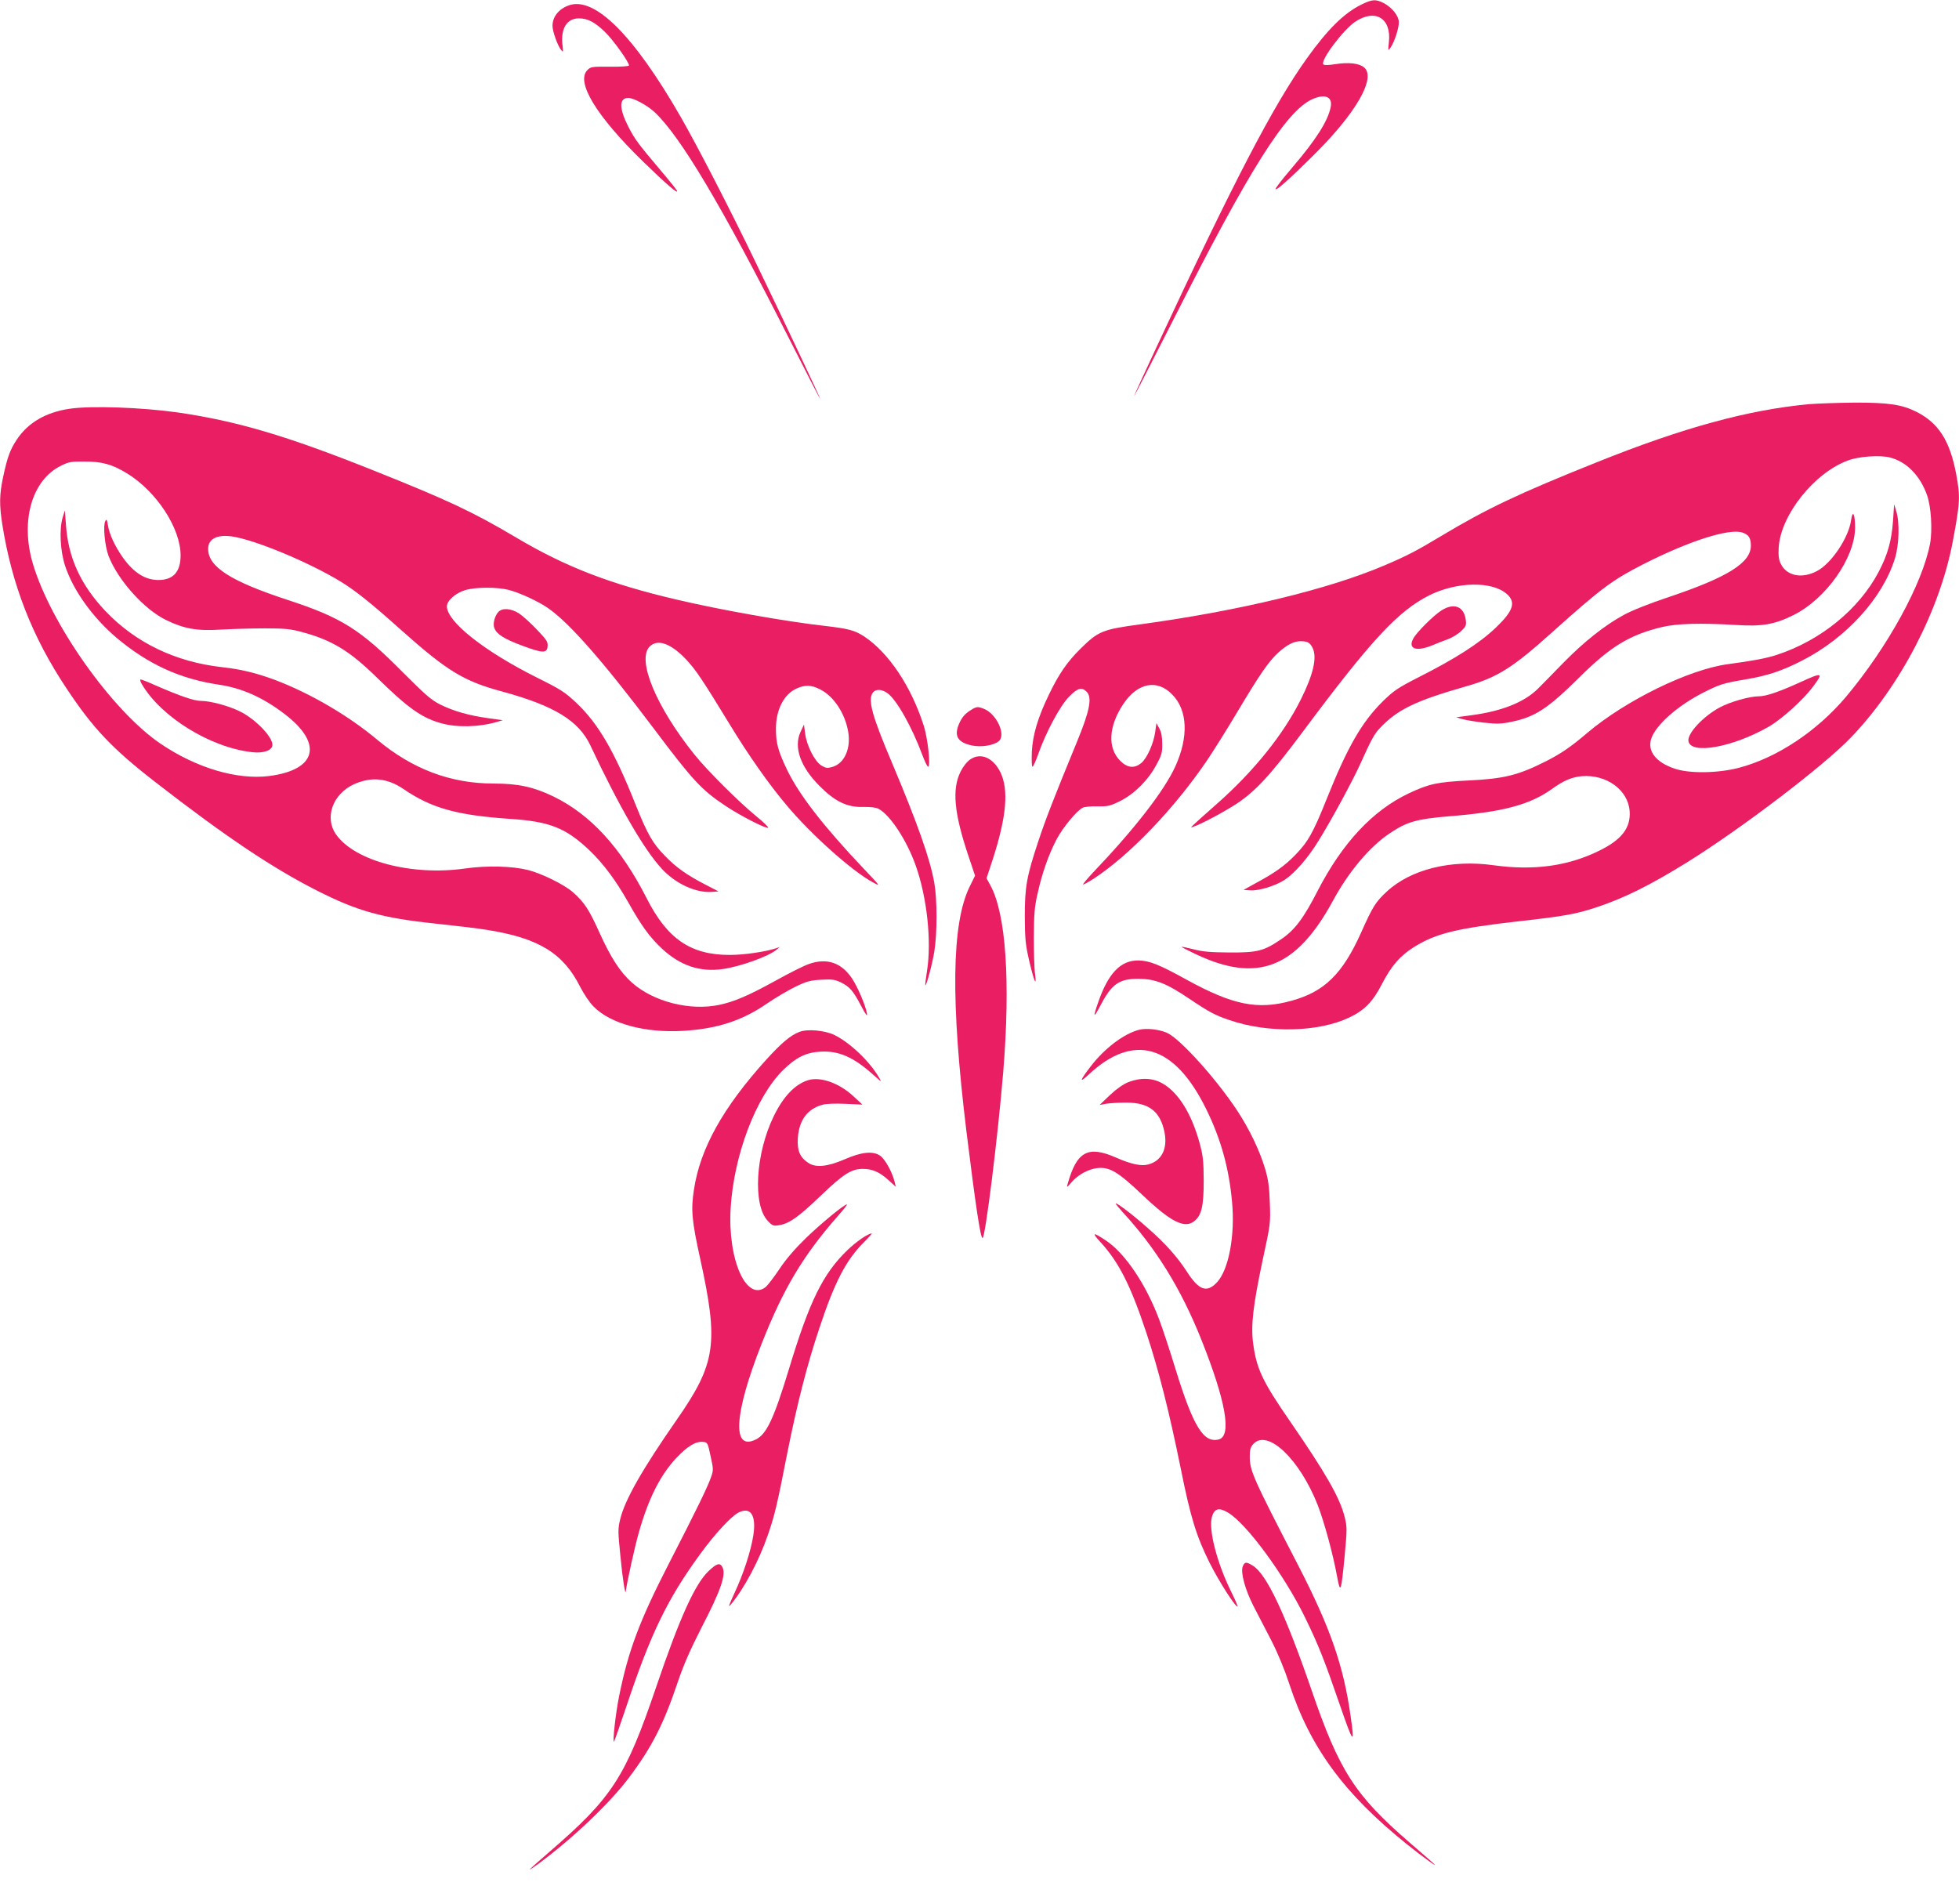 <?xml version="1.0" standalone="no"?>
<!DOCTYPE svg PUBLIC "-//W3C//DTD SVG 20010904//EN"
 "http://www.w3.org/TR/2001/REC-SVG-20010904/DTD/svg10.dtd">
<svg version="1.0" xmlns="http://www.w3.org/2000/svg"
 width="1280pt" height="1244pt" viewBox="0 0 1280 1244"
 preserveAspectRatio="xMidYMid meet">
<g transform="translate(0,1244) scale(0.1,-0.1)"
fill="#e91e63" stroke="none">
<path d="M8895 12410 c-112 -55 -219 -160 -355 -350 -218 -304 -476 -799 -986
-1894 -79 -169 -144 -311 -144 -315 0 -3 119 228 264 514 489 968 729 1348
899 1426 86 39 137 16 121 -54 -19 -89 -94 -208 -244 -384 -41 -48 -86 -103
-99 -122 -22 -30 -22 -32 -4 -23 30 16 208 186 314 298 226 241 325 435 251
494 -32 27 -103 34 -185 21 -45 -7 -74 -8 -80 -2 -23 23 129 226 208 279 131
87 237 23 220 -133 -6 -58 -6 -59 10 -37 25 34 55 126 55 166 0 42 -44 97
-101 127 -51 25 -73 24 -144 -11z"/>
<path d="M3717 12405 c-66 -23 -107 -75 -107 -134 0 -35 33 -129 56 -157 14
-18 15 -15 9 34 -12 105 29 172 107 172 57 0 102 -23 168 -86 54 -51 160 -199
160 -222 0 -5 -56 -9 -125 -8 -116 1 -126 0 -147 -22 -77 -77 58 -300 363
-597 153 -149 239 -223 221 -189 -6 10 -48 63 -94 117 -161 191 -178 213 -223
300 -60 118 -61 187 0 187 35 0 122 -47 170 -91 168 -155 439 -610 872 -1464
117 -231 213 -417 213 -414 0 9 -232 501 -415 879 -174 361 -387 774 -499 969
-306 532 -561 786 -729 726z"/>
<path d="M11820 9799 c-396 -37 -823 -153 -1385 -379 -515 -206 -720 -304
-1014 -480 -170 -102 -226 -131 -376 -195 -368 -157 -951 -297 -1596 -385
-245 -33 -273 -44 -390 -160 -86 -85 -141 -165 -204 -296 -73 -150 -107 -264
-113 -376 -2 -54 -1 -98 4 -98 5 0 22 37 38 83 50 142 142 314 200 373 57 59
84 66 116 34 37 -37 21 -123 -61 -322 -159 -387 -206 -509 -254 -653 -77 -232
-89 -299 -89 -495 1 -144 4 -180 28 -285 32 -138 51 -181 39 -90 -5 33 -8 141
-8 240 1 150 4 197 24 284 29 133 72 255 124 355 41 78 130 186 171 208 11 6
55 10 97 9 69 -1 82 2 149 35 94 48 182 136 235 235 35 64 40 82 39 139 0 45
-6 76 -19 100 l-19 35 -8 -58 c-10 -74 -53 -171 -90 -202 -45 -38 -91 -34
-138 13 -85 84 -77 227 20 372 93 139 221 164 320 61 100 -102 107 -276 20
-468 -72 -159 -266 -409 -534 -690 -43 -46 -74 -83 -69 -83 5 0 36 17 69 38
234 153 526 457 740 772 39 58 127 197 194 310 154 258 210 339 274 397 57 51
100 73 145 73 43 0 60 -9 76 -41 33 -62 7 -175 -76 -341 -114 -228 -307 -468
-546 -679 -196 -174 -182 -161 -152 -150 58 21 198 96 279 149 125 83 222 188
433 471 447 600 622 788 826 891 179 89 409 94 506 9 62 -54 43 -111 -71 -220
-108 -103 -263 -202 -504 -324 -139 -71 -162 -87 -236 -159 -136 -135 -229
-296 -364 -633 -91 -228 -124 -285 -210 -373 -69 -70 -131 -114 -257 -182
l-78 -43 44 -3 c56 -4 163 29 224 68 68 45 153 143 223 257 85 137 222 390
273 503 72 160 91 194 127 232 114 121 231 178 563 273 204 58 303 120 560
351 327 293 395 343 598 447 299 152 561 236 648 207 41 -14 55 -35 55 -86 0
-111 -151 -206 -535 -335 -124 -41 -244 -89 -293 -116 -126 -68 -263 -177
-397 -314 -66 -68 -141 -144 -167 -170 -90 -89 -238 -147 -436 -173 l-97 -13
40 -12 c22 -6 85 -17 140 -23 85 -9 112 -9 179 5 157 32 239 86 451 296 199
197 323 272 532 323 100 24 255 28 488 14 170 -11 252 4 374 65 213 106 401
374 402 571 0 90 -16 121 -26 49 -16 -115 -129 -284 -224 -333 -99 -52 -198
-31 -236 49 -13 27 -16 53 -13 107 14 213 235 489 455 568 71 26 205 35 270
19 109 -27 198 -117 244 -246 27 -75 36 -229 20 -317 -50 -263 -276 -675 -549
-1001 -190 -225 -450 -398 -699 -464 -138 -36 -327 -39 -423 -5 -121 41 -177
114 -151 195 30 89 169 213 336 299 111 56 131 63 278 88 144 24 241 56 371
123 289 147 528 410 607 667 28 88 32 237 9 310 l-14 45 -7 -108 c-9 -129 -35
-222 -94 -334 -129 -245 -380 -449 -665 -542 -65 -22 -162 -40 -320 -61 -254
-34 -669 -237 -920 -450 -105 -90 -173 -136 -270 -185 -180 -91 -274 -114
-505 -125 -204 -10 -258 -22 -390 -84 -236 -112 -433 -323 -595 -636 -92 -180
-150 -257 -237 -316 -114 -78 -155 -89 -338 -88 -126 1 -176 5 -237 21 -43 11
-78 18 -78 16 0 -2 42 -24 93 -48 403 -191 657 -92 897 350 102 189 242 355
371 440 113 76 175 93 387 111 352 28 528 75 673 179 77 55 129 77 194 83 162
13 303 -90 313 -228 8 -110 -52 -188 -203 -261 -202 -99 -426 -129 -685 -93
-278 39 -542 -26 -700 -173 -71 -66 -90 -95 -167 -268 -121 -269 -239 -385
-453 -444 -222 -62 -385 -29 -690 139 -176 97 -238 122 -310 124 -118 2 -200
-84 -266 -278 -34 -98 -29 -102 17 -15 73 140 123 174 249 173 109 -1 181 -29
332 -131 128 -86 169 -108 262 -139 253 -87 580 -79 782 17 98 46 155 104 213
218 62 120 120 187 214 245 141 87 276 120 681 166 303 34 373 47 507 91 185
62 346 142 589 292 359 223 901 636 1076 820 322 336 579 832 663 1277 49 260
50 296 22 445 -41 216 -115 331 -259 404 -96 48 -184 61 -409 60 -109 -1 -241
-6 -293 -10z"/>
<path d="M455 9769 c-155 -23 -271 -90 -345 -201 -44 -66 -62 -115 -90 -247
-24 -114 -25 -178 -5 -308 63 -396 196 -736 420 -1072 175 -263 297 -392 583
-614 458 -355 759 -557 1052 -706 266 -135 424 -179 773 -216 133 -14 285 -32
337 -41 338 -53 500 -152 610 -371 26 -50 62 -104 90 -132 111 -111 335 -172
585 -157 219 13 384 66 546 178 57 39 142 89 188 111 72 35 95 41 167 45 70 4
90 1 127 -17 58 -28 81 -54 133 -153 34 -64 43 -75 38 -48 -9 52 -62 175 -98
228 -69 102 -164 134 -280 93 -33 -11 -132 -61 -220 -110 -178 -98 -265 -135
-365 -157 -193 -41 -432 20 -573 146 -76 68 -138 163 -213 330 -67 148 -97
194 -173 261 -56 49 -202 121 -292 144 -106 26 -267 30 -410 10 -349 -50 -721
48 -844 222 -78 111 -22 265 118 329 113 50 216 40 321 -31 184 -126 349 -172
698 -196 258 -17 362 -58 516 -203 93 -89 172 -194 257 -344 87 -155 139 -225
217 -299 121 -113 251 -157 401 -135 117 17 299 83 351 127 l20 17 -20 -7
c-70 -24 -212 -45 -307 -45 -255 0 -408 104 -543 371 -168 330 -366 546 -608
664 -130 63 -232 85 -392 85 -282 0 -531 95 -760 286 -187 157 -435 302 -663
389 -125 47 -228 72 -348 85 -307 34 -569 160 -767 369 -160 170 -241 346
-256 561 l-7 95 -14 -45 c-24 -77 -17 -221 16 -319 52 -158 180 -337 336 -469
205 -172 413 -268 668 -306 151 -22 289 -84 430 -192 253 -193 210 -365 -102
-405 -210 -26 -476 53 -710 212 -315 214 -718 783 -834 1178 -82 279 -5 545
185 638 50 25 66 28 156 27 112 0 177 -18 273 -76 194 -118 352 -359 352 -537
0 -108 -48 -161 -145 -161 -86 0 -160 47 -231 145 -53 75 -90 154 -99 214 -6
37 -9 41 -17 26 -16 -28 -3 -163 21 -227 61 -158 230 -347 373 -418 121 -59
203 -74 363 -64 72 4 200 8 285 8 129 0 169 -4 239 -23 199 -53 315 -123 496
-301 199 -195 290 -260 414 -295 104 -30 247 -27 366 7 l40 12 -95 13 c-128
18 -226 46 -313 89 -61 31 -97 63 -242 208 -280 283 -402 360 -756 476 -372
122 -519 216 -519 333 0 65 56 95 153 82 148 -20 504 -168 714 -296 95 -58
201 -143 393 -315 302 -269 409 -335 662 -403 338 -92 499 -190 575 -351 190
-404 352 -683 468 -808 90 -97 222 -158 327 -150 l43 3 -85 44 c-119 61 -194
114 -264 187 -82 83 -116 144 -193 336 -138 348 -244 530 -386 664 -75 71
-101 88 -262 168 -343 172 -585 364 -585 464 0 37 58 88 120 106 68 20 207 21
285 1 72 -19 187 -72 252 -116 140 -95 363 -349 698 -794 251 -334 309 -397
464 -500 99 -66 263 -150 280 -144 5 2 -29 36 -76 74 -115 94 -322 300 -406
405 -250 311 -378 620 -292 705 51 52 138 21 237 -83 64 -68 107 -132 290
-432 116 -191 252 -385 366 -520 161 -193 429 -432 566 -506 51 -28 50 -27
-58 87 -262 276 -422 482 -501 644 -61 127 -75 177 -75 274 0 123 52 225 135
262 55 25 97 24 154 -6 88 -44 162 -155 183 -276 19 -109 -24 -207 -102 -230
-33 -10 -43 -9 -72 8 -43 25 -96 127 -107 208 l-8 60 -23 -49 c-45 -99 0 -228
126 -353 99 -100 179 -139 283 -136 47 1 84 -3 101 -12 75 -39 184 -204 243
-370 74 -208 105 -495 74 -690 -8 -49 -13 -92 -11 -93 6 -8 46 138 59 222 19
117 19 337 0 445 -27 157 -110 390 -274 780 -134 315 -162 418 -128 465 18 25
59 23 95 -3 60 -42 161 -222 228 -403 16 -43 33 -78 38 -78 18 0 -1 184 -29
270 -81 254 -228 474 -387 580 -62 41 -103 52 -258 70 -257 29 -680 104 -965
171 -441 103 -730 215 -1055 408 -282 167 -441 242 -940 441 -564 225 -885
319 -1270 375 -236 33 -562 45 -705 24z"/>
<path d="M9418 8451 c-53 -34 -163 -144 -184 -184 -36 -67 19 -87 124 -44 31
13 78 32 105 41 26 10 64 33 84 52 32 31 35 38 30 75 -12 87 -77 112 -159 60z"/>
<path d="M3256 8441 c-24 -26 -37 -78 -26 -105 15 -40 65 -72 182 -115 134
-50 162 -51 166 -4 3 28 -6 42 -70 109 -40 42 -93 90 -117 106 -53 33 -109 37
-135 9z"/>
<path d="M11760 7981 c-138 -63 -222 -91 -268 -91 -60 0 -187 -36 -254 -72
-109 -58 -213 -170 -206 -220 13 -91 288 -42 524 93 87 50 227 177 291 263 69
93 63 95 -87 27z"/>
<path d="M927 7969 c125 -214 448 -414 720 -444 76 -9 133 12 133 48 0 53
-110 167 -210 217 -73 37 -195 70 -257 70 -45 0 -135 31 -296 101 -48 22 -92
39 -98 39 -6 0 -2 -14 8 -31z"/>
<path d="M6345 7801 c-40 -24 -61 -49 -80 -94 -32 -77 -7 -118 84 -138 60 -13
139 -1 175 26 53 40 -12 182 -97 214 -38 15 -47 14 -82 -8z"/>
<path d="M6340 7478 c-21 -14 -46 -45 -63 -79 -58 -115 -43 -272 49 -547 l45
-134 -35 -71 c-119 -242 -125 -752 -21 -1603 59 -477 91 -694 105 -694 18 0
101 671 135 1085 48 591 18 1032 -83 1218 l-26 48 42 128 c89 277 104 451 48
566 -47 94 -128 129 -196 83z"/>
<path d="M7443 5711 c-99 -25 -227 -122 -317 -240 -71 -92 -76 -112 -14 -54
294 276 561 199 768 -222 96 -194 150 -386 170 -607 21 -221 -22 -447 -99
-528 -66 -70 -118 -51 -195 69 -64 99 -142 186 -256 286 -101 90 -210 172
-210 160 0 -3 20 -27 43 -53 219 -237 382 -500 515 -832 162 -405 202 -634
115 -656 -99 -25 -166 84 -281 456 -38 124 -86 270 -107 325 -86 231 -223 435
-349 519 -86 57 -95 54 -36 -10 120 -131 196 -280 299 -589 81 -245 149 -512
226 -891 64 -320 102 -443 190 -619 60 -119 171 -293 181 -282 2 2 -16 45 -41
95 -93 187 -151 411 -126 491 16 54 45 62 103 28 121 -70 367 -405 503 -682
91 -187 127 -278 231 -580 87 -253 97 -262 69 -70 -47 333 -133 579 -342 985
-301 582 -318 621 -317 717 0 41 5 58 24 78 93 99 302 -100 420 -400 43 -112
100 -321 126 -464 22 -121 27 -106 50 132 16 174 16 190 0 254 -31 125 -122
285 -358 627 -178 258 -218 341 -240 507 -16 119 0 251 63 549 50 231 51 238
46 370 -4 107 -10 153 -31 223 -35 118 -102 257 -179 375 -137 209 -376 475
-462 513 -52 23 -134 32 -182 20z"/>
<path d="M5223 5697 c-58 -22 -118 -73 -217 -182 -282 -312 -432 -581 -472
-850 -20 -130 -14 -201 41 -450 122 -556 103 -684 -155 -1055 -220 -316 -337
-520 -367 -645 -16 -65 -16 -79 1 -246 14 -148 32 -258 35 -227 7 57 60 298
86 387 63 221 139 371 244 484 72 76 127 110 174 105 30 -3 31 -4 50 -93 19
-86 19 -92 2 -140 -21 -61 -99 -221 -276 -565 -191 -372 -264 -568 -323 -860
-24 -116 -45 -312 -34 -300 3 3 40 108 82 233 158 474 268 701 484 996 90 124
197 240 245 266 81 43 120 -16 99 -149 -16 -101 -64 -250 -123 -376 -38 -82
-43 -98 -24 -75 87 104 185 287 243 457 43 124 59 190 127 537 62 312 130 579
209 813 100 302 174 444 292 562 31 31 53 56 50 56 -24 0 -101 -53 -159 -109
-160 -154 -248 -334 -382 -777 -98 -322 -145 -423 -214 -459 -160 -82 -146
164 35 623 143 363 271 577 502 840 35 39 60 72 56 72 -18 0 -165 -121 -266
-218 -74 -72 -131 -138 -175 -204 -36 -54 -77 -107 -90 -118 -126 -99 -249
178 -229 515 21 347 165 728 344 904 83 81 148 114 243 119 120 7 218 -36 348
-154 52 -46 54 -47 35 -16 -61 106 -189 228 -292 279 -62 30 -176 41 -229 20z"/>
<path d="M5278 5381 c-86 -28 -161 -108 -223 -236 -119 -245 -137 -578 -39
-682 31 -33 37 -35 75 -29 66 11 125 52 271 192 149 143 201 176 276 176 62 0
110 -21 168 -74 l47 -43 -7 30 c-16 67 -65 155 -98 175 -47 30 -120 22 -228
-25 -113 -49 -191 -57 -240 -23 -54 36 -72 80 -67 161 8 117 62 191 161 218
25 7 84 9 151 6 l110 -5 -57 53 c-95 89 -219 132 -300 106z"/>
<path d="M7373 5369 c-33 -13 -76 -43 -120 -84 l-68 -65 45 8 c25 4 83 7 130
7 148 0 222 -58 249 -195 21 -106 -19 -186 -106 -209 -46 -13 -113 2 -209 44
-186 82 -259 42 -319 -175 -6 -22 -3 -20 25 13 43 50 107 86 168 94 81 9 135
-22 294 -173 188 -179 277 -224 341 -174 48 38 62 98 62 265 -1 132 -4 162
-28 250 -52 188 -138 327 -241 385 -63 37 -143 40 -223 9z"/>
<path d="M8120 2204 c-15 -39 15 -150 69 -256 27 -51 79 -154 118 -228 43 -84
87 -191 117 -283 136 -415 357 -717 766 -1046 105 -85 224 -170 175 -126 -16
15 -87 76 -156 136 -355 307 -458 466 -639 994 -172 500 -294 759 -384 814
-43 27 -54 26 -66 -5z"/>
<path d="M4631 2175 c-89 -83 -190 -306 -344 -760 -200 -588 -287 -722 -696
-1075 -72 -62 -131 -115 -131 -117 0 -2 26 15 58 38 221 163 467 396 594 566
149 199 224 347 317 623 38 112 81 210 155 355 126 243 162 347 136 395 -16
30 -36 25 -89 -25z"/>
</g>
</svg>

